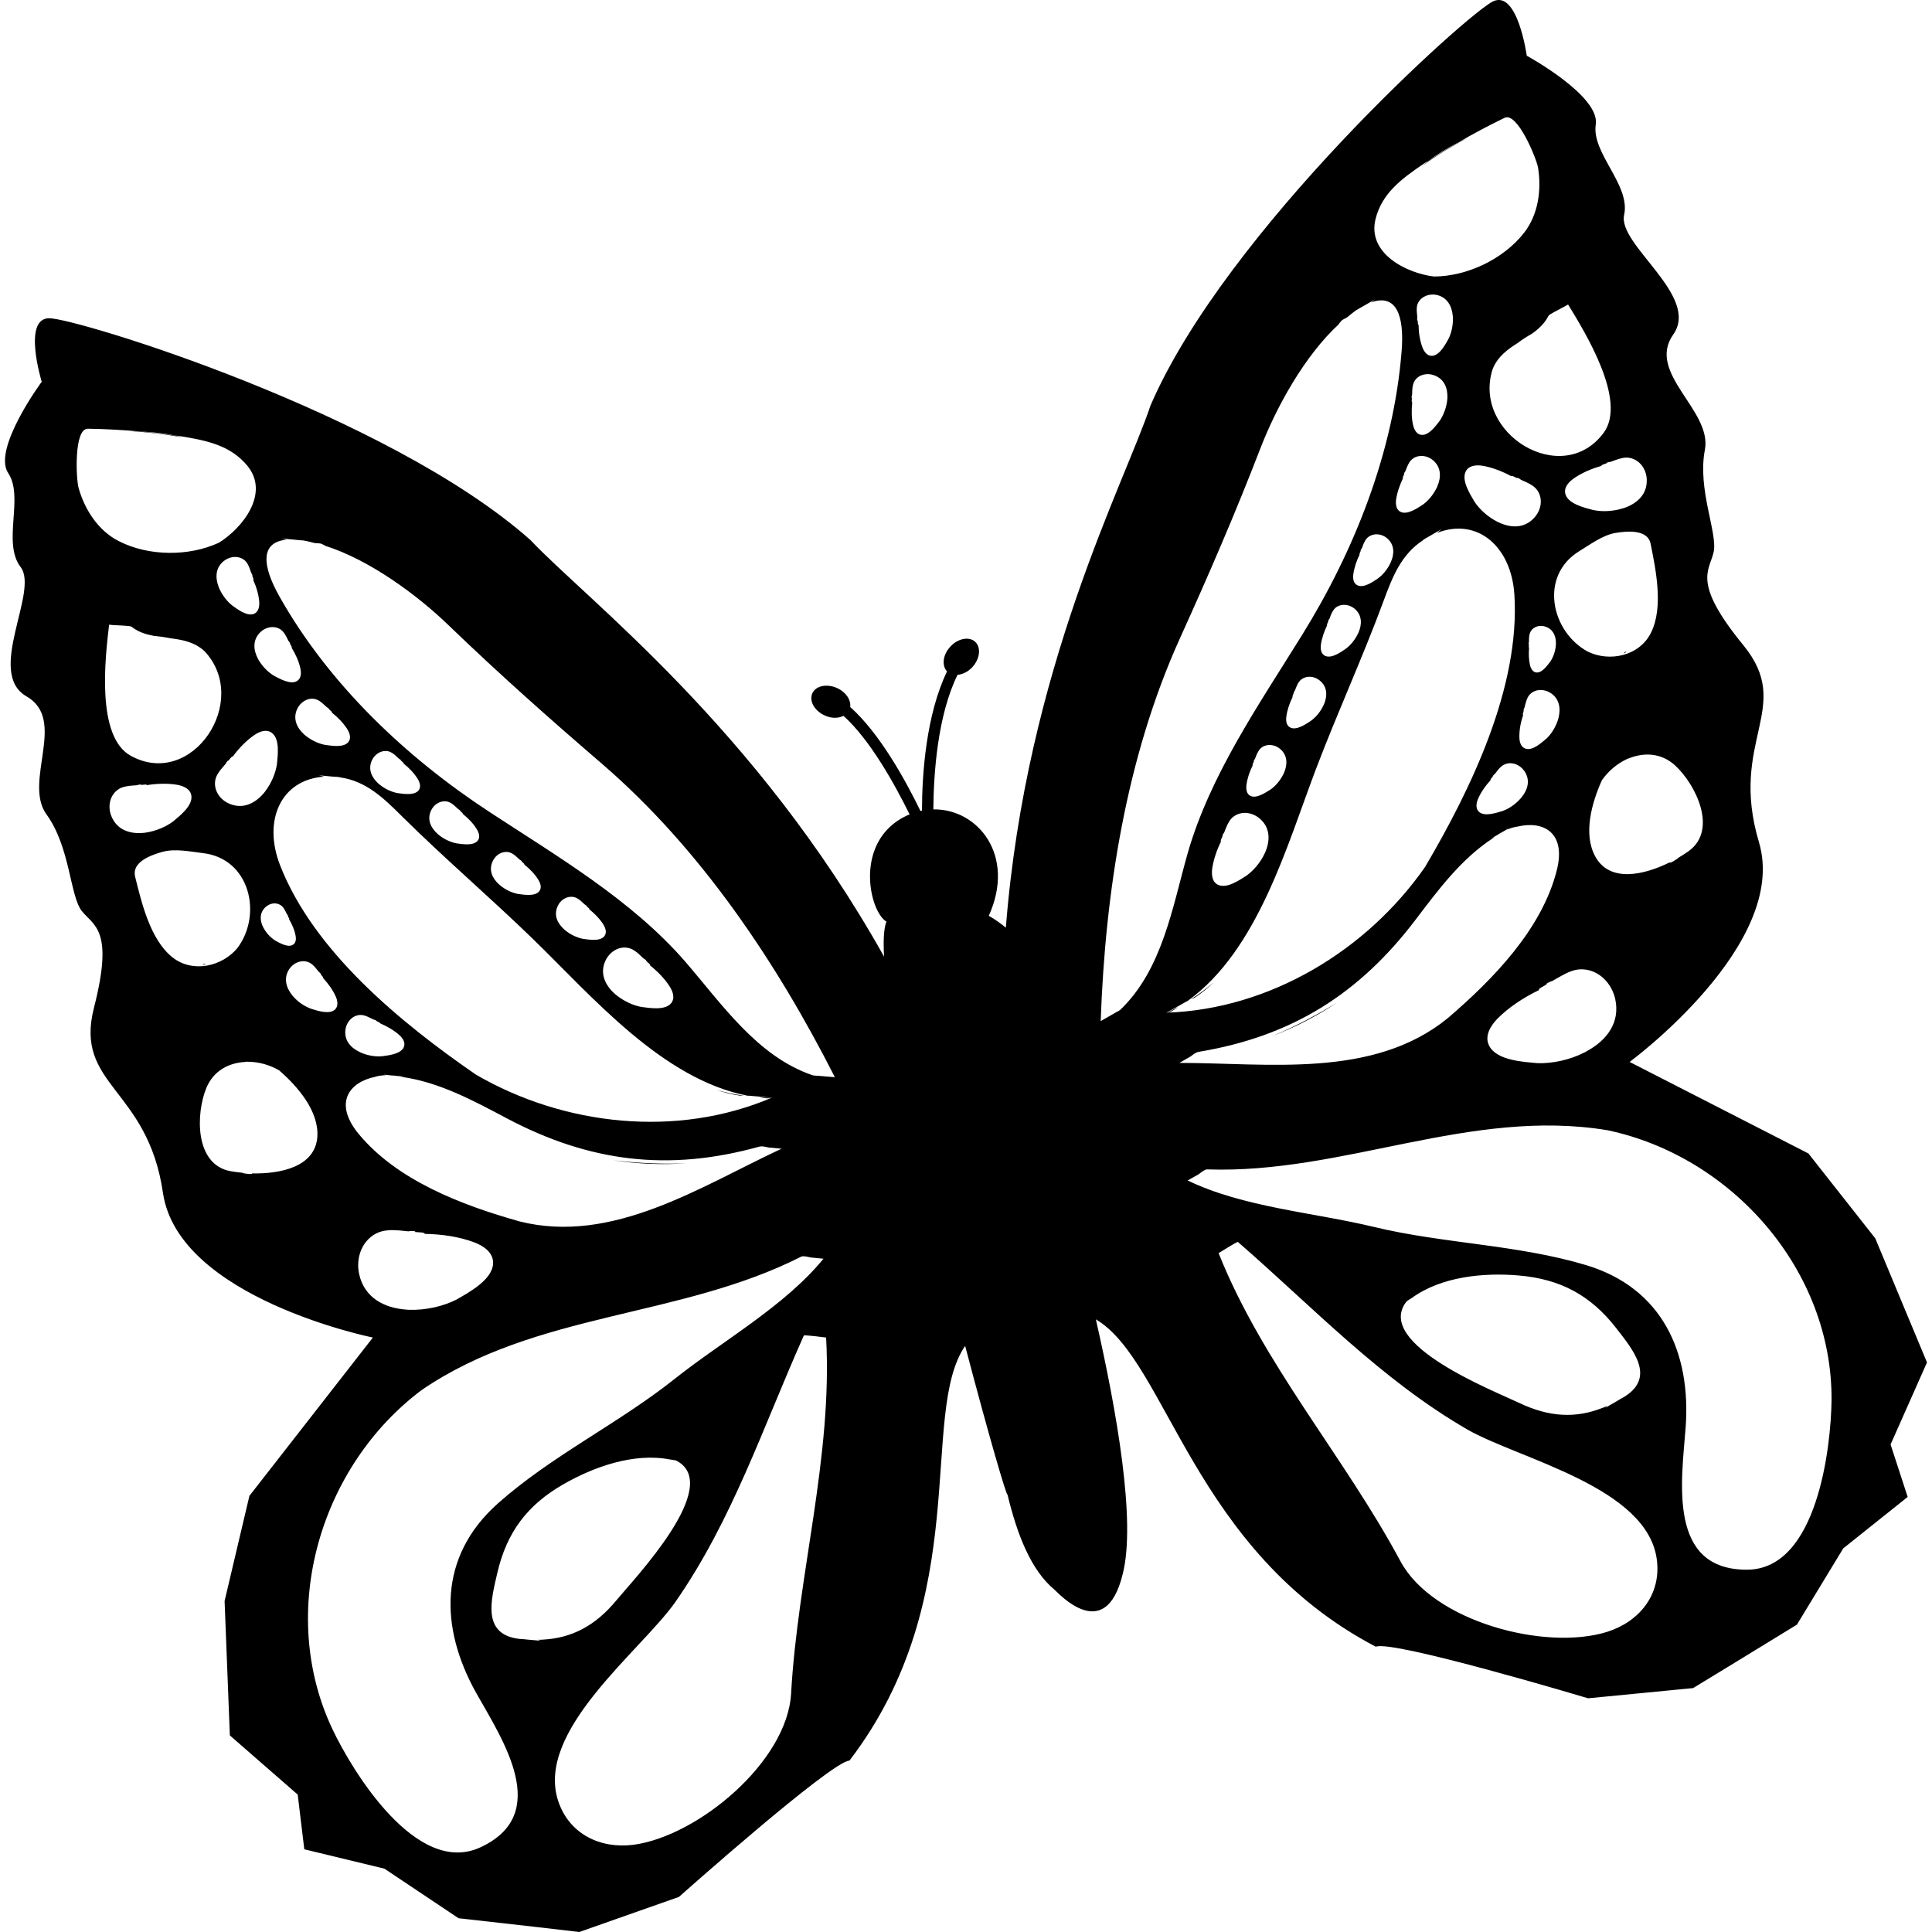 <?xml version="1.0" encoding="iso-8859-1"?>
<!-- Generator: Adobe Illustrator 16.0.0, SVG Export Plug-In . SVG Version: 6.00 Build 0)  -->
<!DOCTYPE svg PUBLIC "-//W3C//DTD SVG 1.1//EN" "http://www.w3.org/Graphics/SVG/1.1/DTD/svg11.dtd">
<svg version="1.1" id="Capa_1" xmlns="http://www.w3.org/2000/svg" xmlns:xlink="http://www.w3.org/1999/xlink" x="0px" y="0px"
	 width="32px" height="32px" viewBox="0 0 32 32" style="enable-background:new 0 0 32 32;" xml:space="preserve">
<g>
	<g>
		<path d="M19.689,16.586l0.003-0.002L19.689,16.586z"/>
		<path d="M19.501,16.684c-0.06,0.03-0.115,0.064-0.178,0.093c0.051-0.001,0.117-0.047,0.183-0.093
			C19.504,16.684,19.502,16.684,19.501,16.684z"/>
		<path d="M21.065,17.164c0.375-0.144,0.729-0.325,1.078-0.555C21.79,16.823,21.436,17.011,21.065,17.164z"/>
		<path d="M24.302,2.283C24.251,2.307,24.2,2.333,24.15,2.361c-0.167,0.096-0.331,0.196-0.49,0.303
			c-0.034,0.025-0.064,0.053-0.098,0.08C23.8,2.569,24.073,2.408,24.302,2.283z"/>
		<path d="M19.784,16.527c0.112-0.073,0.22-0.159,0.321-0.258c-0.118,0.103-0.244,0.196-0.379,0.282
			C19.745,16.544,19.766,16.535,19.784,16.527z"/>
		<path d="M26.94,10.792c-0.008,0.003-0.018,0.004-0.024,0.006C26.878,10.827,26.904,10.829,26.94,10.792z"/>
		<path d="M31.917,22.566l-0.857-2.056l-1.107-1.405l-2.961-1.516c0,0,2.646-1.947,2.142-3.639c-0.506-1.691,0.59-2.229-0.26-3.265
			c-0.848-1.036-0.565-1.225-0.492-1.535c0.075-0.311-0.271-1.04-0.144-1.697c0.127-0.656-0.976-1.272-0.524-1.912
			c0.452-0.64-0.925-1.485-0.813-1.982c0.108-0.497-0.544-1.023-0.47-1.498c0.072-0.476-1.143-1.138-1.143-1.138
			s-0.149-1.084-0.553-0.903c-0.402,0.18-4.426,3.797-5.679,6.696c-0.433,1.297-2.058,4.35-2.396,8.649
			c-0.086-0.071-0.179-0.139-0.283-0.196c0.453-1-0.18-1.775-0.918-1.763c0.005-0.593,0.069-1.555,0.401-2.229
			c0.085-0.008,0.175-0.05,0.246-0.128c0.127-0.139,0.146-0.326,0.046-0.419c-0.102-0.093-0.288-0.056-0.414,0.083
			c-0.122,0.134-0.143,0.312-0.052,0.407c-0.348,0.722-0.415,1.706-0.415,2.308c-0.009,0-0.017,0.003-0.025,0.005
			c-0.247-0.509-0.676-1.289-1.164-1.723c0.015-0.116-0.069-0.245-0.215-0.313c-0.171-0.077-0.355-0.039-0.412,0.086
			c-0.057,0.126,0.034,0.29,0.205,0.367c0.112,0.053,0.227,0.048,0.311,0.007c0.443,0.398,0.852,1.139,1.095,1.633
			c-0.015,0.007-0.028,0.01-0.044,0.017c-0.887,0.415-0.63,1.585-0.34,1.758c-0.044,0.111-0.054,0.313-0.039,0.58
			c-2.126-3.798-4.914-5.901-5.857-6.9C6.424,6.847,1.252,5.265,0.811,5.271c-0.441,0.007-0.12,1.052-0.12,1.052
			s-0.822,1.113-0.555,1.513c0.266,0.399-0.104,1.152,0.206,1.557c0.309,0.403-0.583,1.751,0.097,2.141
			c0.68,0.39-0.061,1.413,0.331,1.955c0.394,0.542,0.387,1.35,0.585,1.6c0.199,0.25,0.534,0.303,0.202,1.6
			c-0.333,1.297,0.887,1.321,1.142,3.068c0.255,1.747,3.477,2.397,3.477,2.397l-2.045,2.622L3.72,26.518l0.087,2.226l1.124,0.98
			L5.04,30.63l1.327,0.321l1.228,0.821l1.304,0.147L9.595,32l1.65-0.581c0,0,2.526-2.249,2.825-2.258
			c2.076-2.716,1.142-5.741,1.916-6.869c0.378,1.441,0.691,2.513,0.7,2.458c0.163,0.676,0.392,1.259,0.781,1.582
			c0.063,0.053,0.838,0.918,1.127-0.254c0.228-0.879-0.102-2.725-0.443-4.225c1.18,0.692,1.606,3.834,4.637,5.422
			c0.274-0.118,3.516,0.854,3.516,0.854l1.739-0.169l0.601-0.366l1.119-0.685l0.767-1.263l1.067-0.852l-0.283-0.869L31.917,22.566z
			 M4.809,10.671c0.012,0.023,0.029,0.045,0.021,0.057c0.067,0.109,0.122,0.231,0.146,0.347c0.015,0.074,0.014,0.165-0.06,0.207
			c-0.107,0.061-0.281-0.039-0.374-0.087c-0.095-0.056-0.191-0.15-0.256-0.259c-0.002-0.003-0.002-0.006-0.005-0.008
			c-0.001-0.004-0.004-0.008-0.006-0.013c0,0-0.001,0-0.001-0.001c-0.078-0.145-0.093-0.312,0.035-0.44
			c0.085-0.085,0.218-0.117,0.325-0.056c0.053,0.03,0.086,0.083,0.113,0.136c0.011,0.02,0.021,0.04,0.03,0.06
			c0.023,0.024,0.036,0.056,0.022,0.043C4.804,10.662,4.807,10.666,4.809,10.671z M6.651,13.514c0.704,0.698,1.466,1.349,2.18,2.042
			c0.979,0.951,2.139,2.319,3.553,2.593c0.011,0,0.021,0,0.03,0c0.123,0.011,0.246,0.021,0.37,0.032
			c-1.569,0.67-3.441,0.468-4.903-0.383c-1.229-0.847-2.682-2.033-3.241-3.464c-0.293-0.749,0.016-1.423,0.729-1.47
			c-0.032-0.008-0.063-0.019-0.098-0.023c0.059,0.005,0.118,0.01,0.178,0.016c0.001,0,0.002,0,0.004,0.001
			c0.033,0.002,0.064,0.005,0.097,0.008c0.011,0.001,0.021,0,0.03,0.001c0.007,0,0.011,0.002,0.018,0.003
			c0.012,0.001,0.024,0.002,0.037,0.003c-0.003,0-0.006,0.002-0.008,0.002C6.057,12.934,6.347,13.211,6.651,13.514z M6.161,12.591
			c0.047-0.099,0.15-0.168,0.262-0.149c0.055,0.01,0.099,0.046,0.139,0.082c0.016,0.014,0.03,0.027,0.045,0.042
			c0.026,0.014,0.046,0.036,0.031,0.029c0.004,0.003,0.008,0.007,0.012,0.011c0.017,0.016,0.039,0.029,0.036,0.042
			c0.091,0.072,0.175,0.16,0.231,0.251c0.036,0.059,0.063,0.138,0.014,0.195c-0.074,0.086-0.253,0.054-0.348,0.042
			c-0.099-0.019-0.211-0.07-0.299-0.144c-0.003-0.002-0.004-0.003-0.007-0.005c-0.003-0.003-0.005-0.005-0.009-0.008
			c0-0.001,0-0.001-0.001-0.001C6.156,12.878,6.091,12.741,6.161,12.591z M7.14,13.424c0.047-0.099,0.15-0.168,0.262-0.149
			c0.055,0.011,0.1,0.045,0.139,0.082c0.016,0.013,0.03,0.028,0.045,0.042c0.026,0.014,0.047,0.035,0.032,0.029
			c0.003,0.003,0.008,0.006,0.011,0.01c0.018,0.017,0.039,0.029,0.036,0.043c0.091,0.072,0.176,0.16,0.231,0.252
			c0.036,0.058,0.063,0.137,0.014,0.194c-0.073,0.086-0.253,0.054-0.347,0.042c-0.099-0.019-0.212-0.07-0.3-0.144
			c-0.002-0.002-0.004-0.003-0.006-0.005c-0.003-0.003-0.006-0.005-0.009-0.008c-0.001-0.001-0.001-0.001-0.001-0.001
			C7.135,13.711,7.069,13.574,7.14,13.424z M8.161,14.263c0.046-0.1,0.149-0.168,0.261-0.149c0.054,0.01,0.099,0.045,0.139,0.082
			c0.015,0.013,0.03,0.027,0.045,0.041c0.026,0.014,0.047,0.036,0.031,0.03c0.004,0.002,0.008,0.006,0.012,0.01
			c0.017,0.016,0.038,0.029,0.036,0.043c0.09,0.072,0.176,0.16,0.231,0.251c0.036,0.059,0.063,0.138,0.013,0.194
			c-0.074,0.086-0.252,0.054-0.347,0.042c-0.099-0.018-0.211-0.069-0.299-0.144c-0.002-0.001-0.004-0.002-0.006-0.005
			c-0.004-0.002-0.007-0.004-0.01-0.008c0,0,0,0-0.001-0.001C8.155,14.549,8.09,14.412,8.161,14.263z M10.007,15.51
			c-0.073,0.085-0.253,0.053-0.347,0.041c-0.099-0.019-0.211-0.069-0.3-0.144c-0.002-0.001-0.004-0.003-0.006-0.005
			c-0.003-0.003-0.006-0.005-0.009-0.008c-0.001,0-0.001,0-0.001-0.001c-0.112-0.1-0.177-0.237-0.106-0.387
			c0.046-0.1,0.149-0.169,0.261-0.149c0.055,0.009,0.1,0.045,0.139,0.081c0.016,0.014,0.031,0.027,0.046,0.042
			c0.026,0.014,0.046,0.036,0.031,0.029c0.004,0.004,0.008,0.007,0.012,0.011c0.018,0.016,0.038,0.029,0.035,0.042
			c0.091,0.073,0.176,0.161,0.232,0.252C10.03,15.373,10.057,15.452,10.007,15.51z M10.397,15.699
			c0.077,0.014,0.141,0.062,0.196,0.114c0.021,0.02,0.042,0.04,0.063,0.06c0.037,0.02,0.066,0.051,0.045,0.042
			c0.005,0.004,0.011,0.009,0.016,0.014c0.024,0.023,0.055,0.042,0.051,0.062c0.128,0.102,0.247,0.226,0.327,0.353
			c0.051,0.082,0.089,0.193,0.019,0.275c-0.104,0.121-0.357,0.076-0.49,0.059c-0.139-0.024-0.297-0.099-0.422-0.201
			c-0.003-0.002-0.006-0.004-0.009-0.008c-0.004-0.004-0.008-0.007-0.013-0.011c0-0.001-0.001-0.001-0.002-0.002
			c-0.156-0.141-0.248-0.336-0.149-0.546C10.095,15.771,10.24,15.671,10.397,15.699z M4.394,15.028
			c0.066-0.064,0.168-0.088,0.249-0.039c0.04,0.023,0.064,0.063,0.085,0.104c0.008,0.015,0.016,0.03,0.023,0.046
			c0.016,0.019,0.026,0.042,0.016,0.033c0.003,0.003,0.004,0.007,0.006,0.011c0.009,0.019,0.021,0.035,0.016,0.044
			c0.05,0.084,0.09,0.179,0.106,0.267c0.012,0.057,0.009,0.126-0.048,0.157c-0.082,0.046-0.215-0.033-0.284-0.07
			c-0.072-0.044-0.146-0.118-0.192-0.202c-0.001-0.002-0.002-0.004-0.004-0.006c-0.001-0.003-0.003-0.006-0.005-0.009l0,0
			C4.304,15.252,4.294,15.125,4.394,15.028z M3.799,13.312C3.65,13.25,3.54,13.1,3.564,12.933c0.011-0.082,0.061-0.149,0.113-0.211
			c0.019-0.023,0.039-0.047,0.059-0.069c0.02-0.04,0.052-0.072,0.043-0.049c0.005-0.006,0.01-0.012,0.015-0.018
			c0.023-0.026,0.042-0.059,0.062-0.056c0.103-0.139,0.229-0.27,0.361-0.358c0.084-0.057,0.199-0.102,0.29-0.03
			c0.131,0.104,0.093,0.373,0.08,0.514c-0.021,0.147-0.092,0.318-0.196,0.453c-0.003,0.003-0.005,0.007-0.007,0.01
			c-0.004,0.005-0.008,0.01-0.012,0.014c0,0.001-0.001,0.001-0.001,0.002C4.228,13.305,4.025,13.409,3.799,13.312z M5.768,12.293
			c-0.081,0.094-0.277,0.059-0.381,0.045c-0.108-0.019-0.231-0.076-0.329-0.156c-0.002-0.003-0.004-0.004-0.007-0.006
			c-0.003-0.003-0.007-0.006-0.01-0.009C5.04,12.167,5.04,12.167,5.04,12.167c-0.123-0.11-0.194-0.262-0.117-0.426
			c0.051-0.108,0.165-0.186,0.287-0.164c0.06,0.011,0.109,0.05,0.152,0.09c0.018,0.015,0.033,0.03,0.05,0.045
			c0.028,0.017,0.052,0.041,0.035,0.033c0.004,0.004,0.009,0.008,0.013,0.012c0.018,0.018,0.042,0.031,0.038,0.047
			c0.101,0.079,0.193,0.176,0.255,0.275C5.793,12.144,5.822,12.229,5.768,12.293z M4.207,10.167
			c-0.115,0.046-0.274-0.076-0.358-0.136C3.761,9.962,3.678,9.855,3.629,9.74C3.628,9.736,3.627,9.734,3.625,9.731
			C3.624,9.728,3.623,9.724,3.62,9.719c0,0,0-0.001,0-0.002C3.562,9.563,3.569,9.396,3.714,9.287
			c0.096-0.073,0.231-0.088,0.33-0.013c0.049,0.037,0.074,0.094,0.094,0.149C4.145,9.444,4.152,9.466,4.16,9.486
			c0.019,0.027,0.027,0.06,0.017,0.046c0.001,0.004,0.004,0.01,0.005,0.015c0.009,0.025,0.022,0.048,0.013,0.061
			c0.053,0.116,0.09,0.245,0.099,0.362C4.298,10.045,4.284,10.135,4.207,10.167z M1.302,8.083C1.26,7.935,1.22,7.097,1.456,7.101
			c0.288,0.004,0.58,0.021,0.871,0.046c0.191,0.01,0.387,0.028,0.572,0.067c0.035,0.006,0.07,0.007,0.104,0.013
			c0.416,0.069,0.817,0.148,1.096,0.49c0.373,0.458-0.085,1.032-0.473,1.272c-0.498,0.23-1.165,0.227-1.66-0.027
			C1.624,8.787,1.403,8.44,1.302,8.083z M1.807,10.347c0.021,0.003,0.043,0.004,0.063,0.006c0.101,0.005,0.286,0.012,0.307,0.026
			c0.113,0.091,0.243,0.129,0.376,0.154c0.092,0.008,0.183,0.021,0.271,0.039c0.201,0.025,0.4,0.062,0.565,0.215
			c0.768,0.821-0.204,2.287-1.22,1.733C1.586,12.204,1.744,10.885,1.807,10.347z M1.846,13.521c-0.063-0.15-0.035-0.334,0.099-0.436
			c0.064-0.051,0.149-0.064,0.229-0.072c0.03-0.003,0.061-0.005,0.091-0.007C2.308,12.991,2.352,12.991,2.329,13
			C2.336,13,2.344,13,2.351,13c0.036-0.002,0.072-0.013,0.084,0.004C2.604,12.977,2.786,12.972,2.942,13
			c0.101,0.02,0.214,0.068,0.228,0.182c0.021,0.167-0.194,0.332-0.302,0.423c-0.119,0.09-0.289,0.162-0.458,0.186
			c-0.004,0-0.008,0.001-0.012,0.002c-0.006,0.001-0.012,0.002-0.018,0.002c-0.001,0-0.001,0-0.003,0
			C2.156,13.816,1.94,13.75,1.846,13.521z M2.852,15.853c-0.364-0.294-0.507-0.9-0.614-1.333c-0.059-0.238,0.252-0.355,0.451-0.41
			c0.209-0.059,0.46-0.005,0.671,0.02c0.778,0.089,0.99,1.011,0.575,1.569C3.683,16.008,3.189,16.124,2.852,15.853z M4.174,19.435
			c0.028,0.021-0.136,0.007-0.163-0.011c-0.071-0.006-0.138-0.016-0.196-0.026c-0.596-0.113-0.571-0.959-0.396-1.381
			c0.119-0.284,0.372-0.415,0.646-0.428c0.005-0.004,0.021-0.005,0.039-0.003c0.178,0,0.361,0.05,0.52,0.143
			c0.305,0.265,0.662,0.675,0.632,1.103C5.219,19.328,4.644,19.446,4.174,19.435z M5.546,16.724
			c-0.095,0.081-0.285,0.018-0.385-0.013c-0.104-0.035-0.219-0.108-0.302-0.204c-0.002-0.001-0.004-0.004-0.006-0.006
			c-0.003-0.003-0.007-0.007-0.009-0.01c0-0.001,0-0.001,0-0.001c-0.104-0.127-0.153-0.287-0.053-0.439
			c0.066-0.099,0.19-0.157,0.308-0.118c0.058,0.02,0.101,0.064,0.138,0.11c0.015,0.018,0.028,0.035,0.042,0.052
			c0.027,0.021,0.045,0.048,0.03,0.037c0.003,0.004,0.007,0.01,0.011,0.015c0.016,0.021,0.037,0.038,0.031,0.052
			c0.088,0.094,0.165,0.203,0.212,0.311C5.592,16.577,5.608,16.667,5.546,16.724z M5.954,16.812
			c0.061-0.006,0.118,0.018,0.172,0.045c0.02,0.01,0.039,0.02,0.06,0.029c0.032,0.008,0.061,0.024,0.043,0.021
			c0.005,0.003,0.01,0.005,0.015,0.008c0.022,0.013,0.049,0.021,0.051,0.034c0.117,0.05,0.233,0.117,0.32,0.196
			c0.055,0.05,0.107,0.125,0.072,0.202c-0.052,0.112-0.251,0.133-0.355,0.147c-0.109,0.012-0.243-0.01-0.358-0.061
			c-0.003-0.002-0.005-0.003-0.009-0.004c-0.004-0.003-0.008-0.004-0.012-0.007c-0.001,0-0.001,0-0.001,0
			c-0.148-0.071-0.258-0.197-0.229-0.378C5.742,16.928,5.831,16.823,5.954,16.812z M6.212,17.836
			c0.054-0.018,0.113-0.025,0.179-0.027c-0.012-0.002-0.022-0.008-0.034-0.01c0.038,0.004,0.078,0.009,0.117,0.013
			c0.014,0.001,0.028,0.002,0.043,0.003c0.008,0.001,0.016-0.001,0.023,0.001c0.009,0,0.017,0.004,0.025,0.004
			c0.045,0.005,0.09,0.008,0.134,0.012c-0.024-0.001-0.044,0.001-0.067,0c0.001,0.001,0.004,0.002,0.006,0.002
			c0.008,0.001,0.017,0.003,0.024,0.004c0.62,0.088,1.186,0.396,1.734,0.686c1.358,0.718,2.667,0.889,4.18,0.468
			c0.043-0.011,0.097,0,0.151,0.014c0.072,0.006,0.146,0.014,0.218,0.02c-1.333,0.621-2.8,1.596-4.345,1.203
			c-0.947-0.267-2.031-0.678-2.668-1.458C5.522,18.263,5.788,17.924,6.212,17.836z M5.949,21.105
			c-0.058-0.261,0.038-0.546,0.278-0.673c0.12-0.063,0.258-0.062,0.389-0.052c0.049,0.004,0.099,0.01,0.148,0.015
			c0.071-0.014,0.143,0.001,0.104,0.01c0.013,0.001,0.025,0.002,0.037,0.003c0.057,0.007,0.117-0.001,0.132,0.029
			c0.28,0.004,0.573,0.048,0.815,0.139c0.155,0.058,0.324,0.169,0.315,0.354c-0.015,0.272-0.406,0.479-0.604,0.594
			c-0.217,0.111-0.509,0.18-0.786,0.17c-0.006,0-0.013,0-0.02,0c-0.01-0.001-0.02-0.002-0.029-0.003c-0.001,0-0.002,0-0.003,0
			C6.365,21.664,6.036,21.496,5.949,21.105z M7.952,30.6c-1.055,0.482-2.116-1.264-2.445-1.958c-0.923-1.948-0.205-4.36,1.479-5.62
			c1.899-1.297,4.271-1.187,6.285-2.208c0.028-0.015,0.092-0.001,0.158,0.014c0.07,0.007,0.141,0.014,0.211,0.02
			c-0.646,0.789-1.669,1.358-2.467,1.992c-0.936,0.744-2.035,1.269-2.928,2.063c-0.989,0.881-0.963,2.056-0.357,3.139
			C8.325,28.818,9.153,30.049,7.952,30.6z M8.954,27.176c-0.061-0.005-0.121-0.011-0.182-0.016c-0.002,0-0.003,0-0.004,0
			c-0.035-0.004-0.07-0.007-0.105-0.011c-0.024-0.002-0.047-0.002-0.071-0.005c-0.617-0.077-0.456-0.655-0.355-1.09
			c0.156-0.677,0.499-1.128,1.093-1.469c0.505-0.29,1.17-0.528,1.769-0.411c0.008,0.002,0.016,0.002,0.023,0.002
			c0.003,0.001,0.007,0.001,0.011,0.003c0.002,0,0.005,0,0.008,0c-0.001,0-0.003,0.001-0.004,0.001
			c0.027,0.002,0.055,0.006,0.077,0.019c0.757,0.416-0.704,1.943-1.005,2.308c-0.348,0.421-0.737,0.623-1.211,0.65
			c-0.021,0.003-0.042,0.001-0.063,0.003c-0.008,0-0.016,0-0.023,0C8.926,27.165,8.938,27.172,8.954,27.176z M13.103,28.05
			c-0.064,1.134-1.546,2.362-2.608,2.505c-0.554,0.072-1.068-0.179-1.249-0.723c-0.385-1.162,1.358-2.477,1.936-3.292
			c0.949-1.36,1.46-2.916,2.132-4.419c0.007-0.015,0.369,0.033,0.369,0.033C13.792,24.128,13.213,26.091,13.103,28.05z
			 M13.545,17.818c-0.038-0.001-0.07-0.003-0.085-0.008c-0.918-0.312-1.502-1.179-2.11-1.882c-0.885-1.021-2.123-1.745-3.242-2.479
			c-1.383-0.905-2.656-2.112-3.476-3.563C4.34,9.37,4.306,8.979,4.748,8.939C4.722,8.936,4.695,8.924,4.669,8.92
			C4.773,8.93,4.878,8.938,4.982,8.949c0.016,0.001,0.026,0,0.043,0.003c0.001,0,0.002,0,0.004,0c0.001,0,0.002,0,0.002,0v0.001
			c0.061,0.01,0.124,0.028,0.187,0.043C5.266,8.998,5.308,9,5.322,9.006c0.022,0.01,0.045,0.021,0.066,0.032
			c-0.005-0.002-0.01-0.001-0.014-0.002c0.749,0.235,1.542,0.823,2.063,1.327c0.825,0.795,1.665,1.541,2.535,2.289
			c1.631,1.405,2.888,3.284,3.856,5.19C13.735,17.835,13.64,17.826,13.545,17.818z M27.744,12.677
			c0.338,0.309,0.716,1.065,0.226,1.42c-0.05,0.035-0.104,0.071-0.166,0.107c-0.02,0.025-0.162,0.11-0.146,0.078
			c-0.42,0.209-0.991,0.345-1.233-0.092c-0.209-0.375-0.059-0.897,0.107-1.266c0.104-0.151,0.25-0.273,0.41-0.349
			c0.018-0.01,0.031-0.015,0.037-0.014C27.231,12.458,27.517,12.47,27.744,12.677z M25.715,16.246
			c0.043-0.023,0.085-0.05,0.13-0.074c0.112-0.063,0.237-0.125,0.371-0.117c0.272,0.014,0.479,0.232,0.537,0.491
			c0.086,0.393-0.142,0.683-0.459,0.858c0,0.001-0.002,0.002-0.003,0.002c-0.008,0.005-0.017,0.01-0.024,0.014
			c-0.006,0.004-0.013,0.007-0.019,0.01c-0.247,0.127-0.541,0.188-0.783,0.179c-0.229-0.021-0.669-0.042-0.798-0.284
			c-0.086-0.163,0.021-0.336,0.137-0.454c0.182-0.184,0.429-0.348,0.683-0.47c0-0.033,0.058-0.052,0.104-0.081
			c0.013-0.007,0.022-0.014,0.033-0.021C25.585,16.309,25.646,16.267,25.715,16.246z M24.759,12.819
			c0.016-0.018,0.027-0.035,0.041-0.053c0.037-0.047,0.08-0.093,0.139-0.112c0.116-0.04,0.241,0.018,0.309,0.116
			c0.104,0.15,0.057,0.312-0.048,0.438c0,0,0,0.002-0.001,0.002c-0.003,0.004-0.006,0.006-0.008,0.01
			c-0.003,0.003-0.004,0.005-0.007,0.007c-0.083,0.095-0.195,0.171-0.301,0.207c-0.1,0.029-0.288,0.095-0.384,0.015
			c-0.062-0.054-0.048-0.145-0.02-0.213c0.046-0.108,0.123-0.22,0.209-0.313c-0.006-0.015,0.015-0.032,0.03-0.053
			c0.004-0.005,0.007-0.009,0.011-0.013C24.715,12.868,24.732,12.84,24.759,12.819z M25.194,7.948
			c0.027,0.012,0.056,0.024,0.083,0.037c0.072,0.034,0.146,0.074,0.192,0.145c0.091,0.141,0.055,0.323-0.056,0.444
			c-0.164,0.183-0.391,0.173-0.592,0.077c-0.002,0-0.003,0-0.003-0.001c-0.005-0.002-0.01-0.005-0.016-0.007
			c-0.005-0.002-0.008-0.004-0.012-0.007c-0.15-0.078-0.287-0.202-0.369-0.328c-0.07-0.121-0.219-0.349-0.144-0.499
			c0.051-0.102,0.175-0.11,0.275-0.095c0.156,0.025,0.325,0.09,0.479,0.173c0.019-0.012,0.047,0.01,0.079,0.024
			c0.008,0.003,0.014,0.006,0.021,0.009C25.117,7.904,25.16,7.919,25.194,7.948z M25.323,10.683c0-0.005,0-0.009,0-0.013
			c-0.005,0.013-0.006-0.013,0.001-0.037c0-0.017,0-0.034,0.001-0.052c0.002-0.045,0.007-0.092,0.032-0.131
			c0.054-0.078,0.156-0.101,0.243-0.07c0.131,0.046,0.176,0.166,0.171,0.291v0.002c0,0.003-0.001,0.007-0.001,0.01
			c0,0.002,0,0.005-0.001,0.007c-0.007,0.097-0.042,0.194-0.089,0.265c-0.049,0.063-0.134,0.189-0.229,0.184
			c-0.063-0.004-0.096-0.066-0.109-0.122c-0.021-0.087-0.024-0.189-0.016-0.287C25.317,10.723,25.323,10.702,25.323,10.683z
			 M25.271,12.401c-0.08-0.023-0.104-0.111-0.105-0.187c-0.004-0.117,0.021-0.25,0.062-0.371c-0.012-0.011,0.001-0.035,0.007-0.061
			c0.001-0.006,0.003-0.012,0.004-0.017c-0.009,0.016-0.005-0.018,0.012-0.047c0.005-0.021,0.01-0.044,0.017-0.065
			c0.015-0.057,0.033-0.116,0.079-0.159c0.089-0.084,0.227-0.083,0.328-0.021c0.155,0.095,0.179,0.261,0.138,0.42
			c0,0.001,0,0.001,0,0.001c-0.001,0.005-0.002,0.009-0.004,0.013c-0.001,0.004-0.002,0.007-0.002,0.009
			c-0.037,0.12-0.108,0.236-0.188,0.313C25.536,12.297,25.391,12.437,25.271,12.401z M27.347,10.477
			c-0.191,0.39-0.688,0.492-1.048,0.316c-0.611-0.331-0.809-1.256-0.14-1.665c0.181-0.11,0.386-0.265,0.599-0.301
			c0.204-0.034,0.536-0.059,0.582,0.182C27.427,9.445,27.554,10.058,27.347,10.477z M26.766,7.617
			c0.074-0.026,0.156-0.05,0.236-0.031c0.163,0.036,0.268,0.191,0.273,0.354c0.011,0.246-0.157,0.397-0.368,0.472
			c-0.001,0-0.001,0-0.002,0c-0.006,0.003-0.012,0.004-0.018,0.006c-0.005,0.001-0.009,0.002-0.012,0.003
			c-0.163,0.051-0.348,0.058-0.494,0.025c-0.136-0.037-0.399-0.097-0.451-0.256c-0.035-0.109,0.047-0.201,0.13-0.261
			c0.13-0.093,0.296-0.165,0.463-0.212c0.004-0.02,0.04-0.025,0.073-0.039c0.007-0.003,0.014-0.005,0.021-0.008
			c-0.023,0.001,0.016-0.018,0.062-0.021C26.707,7.639,26.735,7.627,26.766,7.617z M25.649,5.229
			c0.012-0.022,0.178-0.106,0.266-0.153c0.021-0.011,0.037-0.021,0.058-0.032c0.282,0.462,0.981,1.592,0.589,2.124
			c-0.688,0.93-2.188,0.011-1.838-1.058c0.085-0.209,0.25-0.325,0.422-0.434c0.071-0.055,0.148-0.104,0.229-0.149
			C25.483,5.449,25.585,5.357,25.649,5.229z M22.784,3.625c0.107-0.427,0.438-0.668,0.787-0.906
			c0.027-0.021,0.059-0.036,0.088-0.055c0.152-0.114,0.321-0.214,0.49-0.303c0.253-0.146,0.512-0.284,0.771-0.409
			c0.212-0.104,0.529,0.673,0.555,0.825c0.059,0.367,0.005,0.774-0.23,1.077c-0.342,0.438-0.945,0.724-1.494,0.726
			C23.297,4.525,22.64,4.199,22.784,3.625z M23.278,7.802c0.008-0.021,0.017-0.041,0.025-0.062c0.022-0.055,0.051-0.111,0.102-0.146
			c0.101-0.07,0.236-0.049,0.328,0.027c0.14,0.117,0.139,0.284,0.073,0.436c0,0.001,0,0.001,0,0.002
			c-0.001,0.004-0.004,0.008-0.005,0.012c-0.003,0.003-0.004,0.006-0.005,0.008c-0.054,0.114-0.142,0.218-0.231,0.281
			c-0.088,0.056-0.252,0.171-0.365,0.119c-0.076-0.034-0.085-0.126-0.077-0.2c0.016-0.116,0.06-0.243,0.114-0.357
			c-0.009-0.013,0.007-0.035,0.017-0.06c0.002-0.005,0.004-0.01,0.008-0.016C23.248,7.859,23.258,7.829,23.278,7.802z M23.546,7.203
			c-0.084-0.007-0.123-0.089-0.141-0.162c-0.026-0.114-0.028-0.249-0.014-0.375c-0.014-0.009-0.006-0.035-0.006-0.062
			c0-0.005,0.001-0.012,0.001-0.017c-0.007,0.017-0.009-0.017,0.003-0.048c0-0.021,0.001-0.045,0.002-0.066
			c0.003-0.061,0.011-0.122,0.045-0.172c0.071-0.102,0.207-0.127,0.318-0.085c0.172,0.062,0.228,0.22,0.219,0.383
			c0,0.001,0,0.002,0,0.003c-0.001,0.004-0.002,0.008-0.002,0.013c0,0.003,0,0.006,0,0.009c-0.013,0.125-0.062,0.252-0.123,0.343
			C23.785,7.049,23.67,7.212,23.546,7.203z M23.72,5.894c-0.083,0.004-0.135-0.072-0.161-0.143
			c-0.041-0.109-0.062-0.242-0.063-0.369c-0.014-0.007-0.011-0.034-0.014-0.06C23.48,5.315,23.48,5.31,23.479,5.303
			c-0.004,0.02-0.01-0.015-0.004-0.047c-0.002-0.022-0.005-0.045-0.006-0.067c-0.006-0.059-0.008-0.121,0.021-0.176
			c0.058-0.109,0.188-0.153,0.305-0.128c0.178,0.039,0.254,0.188,0.268,0.352c0,0.001,0,0.002,0,0.002c0,0.005,0,0.009,0.002,0.014
			c-0.001,0.003,0,0.005,0,0.008c0.004,0.126-0.025,0.259-0.076,0.357C23.937,5.708,23.845,5.886,23.72,5.894z M18.479,16.771
			c-0.082,0.047-0.165,0.095-0.248,0.142c0.075-2.138,0.422-4.371,1.309-6.333c0.474-1.046,0.92-2.075,1.333-3.146
			c0.26-0.676,0.731-1.543,1.312-2.073c-0.004,0.004-0.009,0.006-0.013,0.008c0.016-0.019,0.029-0.038,0.047-0.057
			c0.01-0.012,0.047-0.031,0.091-0.054c0.05-0.04,0.1-0.083,0.149-0.118l0,0h0.001c0.001-0.002,0.003-0.003,0.004-0.003
			c0.014-0.009,0.024-0.013,0.037-0.021c0.092-0.053,0.183-0.104,0.272-0.157c-0.021,0.015-0.041,0.034-0.063,0.05
			c0.417-0.151,0.553,0.217,0.505,0.809c-0.132,1.661-0.776,3.293-1.647,4.697c-0.705,1.139-1.523,2.315-1.896,3.616
			c-0.254,0.896-0.418,1.928-1.119,2.597C18.542,16.736,18.516,16.752,18.479,16.771z M21.447,11.438
			c0.008-0.019,0.015-0.038,0.023-0.057c0.021-0.051,0.046-0.102,0.092-0.133c0.093-0.064,0.215-0.045,0.299,0.025
			c0.128,0.105,0.126,0.258,0.067,0.396c0,0,0,0-0.001,0.001c-0.001,0.003-0.004,0.007-0.006,0.011
			c-0.001,0.002-0.002,0.005-0.003,0.008c-0.049,0.104-0.129,0.197-0.212,0.255c-0.079,0.051-0.229,0.155-0.331,0.108
			c-0.069-0.031-0.079-0.113-0.069-0.182c0.013-0.106,0.052-0.222,0.104-0.326c-0.009-0.01,0.005-0.031,0.014-0.054
			c0.003-0.005,0.005-0.009,0.007-0.014C21.42,11.491,21.43,11.461,21.447,11.438z M21.948,10.863
			c-0.069-0.031-0.078-0.114-0.07-0.182c0.014-0.106,0.054-0.223,0.104-0.326c-0.009-0.011,0.006-0.032,0.015-0.054
			c0.001-0.005,0.004-0.01,0.006-0.014c-0.011,0.012-0.002-0.017,0.018-0.04c0.007-0.02,0.015-0.039,0.021-0.058
			c0.021-0.05,0.047-0.101,0.092-0.133c0.094-0.063,0.217-0.044,0.301,0.025c0.127,0.106,0.126,0.259,0.066,0.396L22.5,10.479
			c-0.002,0.003-0.003,0.007-0.005,0.01c-0.001,0.003-0.002,0.005-0.004,0.008c-0.049,0.104-0.129,0.198-0.211,0.256
			C22.2,10.807,22.053,10.911,21.948,10.863z M22.485,9.695c-0.07-0.031-0.079-0.114-0.07-0.182
			c0.014-0.106,0.052-0.223,0.104-0.326c-0.008-0.011,0.006-0.031,0.015-0.054c0.001-0.005,0.003-0.01,0.005-0.014
			c-0.01,0.012-0.001-0.017,0.019-0.041c0.008-0.019,0.015-0.038,0.021-0.056c0.021-0.05,0.046-0.102,0.092-0.133
			c0.094-0.064,0.217-0.046,0.301,0.024c0.127,0.106,0.126,0.259,0.065,0.396c0,0.001,0,0.001,0,0.001
			c-0.002,0.004-0.004,0.008-0.005,0.011c-0.001,0.003-0.003,0.005-0.004,0.008c-0.049,0.104-0.129,0.198-0.211,0.256
			C22.736,9.639,22.588,9.743,22.485,9.695z M20.277,13.787c0.01-0.026,0.021-0.054,0.032-0.08c0.029-0.07,0.064-0.142,0.13-0.187
			c0.13-0.092,0.305-0.064,0.422,0.035c0.18,0.149,0.179,0.364,0.096,0.56c-0.001,0.001-0.001,0.001-0.001,0.001
			c-0.003,0.005-0.006,0.011-0.008,0.016c-0.001,0.004-0.003,0.008-0.004,0.01c-0.069,0.146-0.183,0.279-0.299,0.362
			c-0.112,0.07-0.322,0.219-0.468,0.152c-0.1-0.044-0.11-0.161-0.101-0.257c0.02-0.149,0.074-0.313,0.147-0.459
			c-0.013-0.016,0.008-0.045,0.02-0.076c0.003-0.007,0.006-0.015,0.009-0.02C20.239,13.86,20.252,13.819,20.277,13.787z
			 M20.714,13.184c-0.068-0.031-0.077-0.113-0.069-0.182c0.013-0.106,0.052-0.222,0.104-0.326c-0.009-0.01,0.005-0.031,0.015-0.054
			c0.002-0.005,0.004-0.01,0.006-0.014c-0.012,0.012-0.002-0.017,0.017-0.04c0.007-0.019,0.015-0.038,0.022-0.057
			c0.021-0.05,0.047-0.101,0.092-0.133c0.093-0.064,0.217-0.045,0.3,0.025c0.127,0.105,0.126,0.258,0.067,0.396
			c0,0-0.001,0.001-0.001,0.002c-0.001,0.003-0.003,0.007-0.004,0.011c-0.003,0.003-0.004,0.005-0.005,0.008
			c-0.05,0.103-0.129,0.197-0.211,0.255C20.966,13.125,20.816,13.23,20.714,13.184z M19.646,16.591
			c0.008-0.005,0.018-0.009,0.026-0.013c1.167-0.844,1.643-2.574,2.128-3.85c0.354-0.93,0.771-1.84,1.115-2.771
			c0.148-0.402,0.293-0.775,0.659-1.012c-0.003,0.001-0.005,0.001-0.008,0.002c0.011-0.007,0.021-0.013,0.032-0.021
			c0.005-0.003,0.009-0.006,0.014-0.009c0.01-0.006,0.019-0.009,0.027-0.015c0.027-0.016,0.056-0.031,0.084-0.048
			c0.002-0.001,0.003-0.002,0.004-0.003c0.052-0.029,0.104-0.059,0.153-0.088c-0.027,0.019-0.052,0.041-0.077,0.063
			c0.666-0.259,1.229,0.223,1.28,1.024c0.097,1.533-0.721,3.222-1.479,4.509c-0.967,1.388-2.579,2.358-4.283,2.414
			C19.431,16.715,19.537,16.652,19.646,16.591z M19.722,17.497c0.044-0.035,0.087-0.067,0.131-0.075
			c1.55-0.257,2.663-0.964,3.593-2.188c0.375-0.494,0.758-1.011,1.283-1.352c0.008-0.005,0.014-0.009,0.021-0.014
			c0.002-0.002,0.004-0.004,0.005-0.005c-0.021,0.01-0.039,0.018-0.062,0.029c0.038-0.022,0.077-0.045,0.116-0.067
			c0.008-0.005,0.014-0.011,0.021-0.015c0.008-0.005,0.017-0.007,0.021-0.011c0.013-0.008,0.025-0.015,0.038-0.021
			c0.033-0.02,0.067-0.039,0.103-0.06c-0.011,0.007-0.019,0.016-0.028,0.022c0.062-0.026,0.118-0.043,0.175-0.05
			c0.421-0.099,0.806,0.095,0.646,0.726c-0.247,0.977-1.058,1.807-1.804,2.447c-1.236,1.008-2.978,0.742-4.447,0.742
			C19.595,17.57,19.657,17.534,19.722,17.497z M26.618,27.029c-1.023,0.32-2.886-0.17-3.422-1.17
			c-0.927-1.729-2.28-3.266-3.012-5.103c0,0,0.309-0.195,0.32-0.185c1.242,1.079,2.36,2.272,3.798,3.105
			c0.865,0.495,3,0.953,3.142,2.17C27.512,26.418,27.149,26.862,26.618,27.029z M23.345,21.523c0.003-0.002,0.005-0.003,0.007-0.005
			c0.003-0.002,0.006-0.003,0.01-0.005c0.006-0.005,0.013-0.009,0.02-0.013c0.493-0.359,1.197-0.424,1.776-0.374
			c0.683,0.06,1.184,0.323,1.61,0.87c0.273,0.353,0.665,0.809,0.138,1.138c-0.021,0.015-0.042,0.022-0.063,0.035
			c-0.029,0.02-0.061,0.036-0.092,0.055c-0.001,0-0.002,0.001-0.003,0.002c-0.053,0.029-0.104,0.061-0.158,0.092
			c0.014-0.012,0.021-0.022,0.033-0.033c-0.007,0.003-0.015,0.006-0.021,0.01c-0.02,0.007-0.036,0.019-0.058,0.023
			c-0.441,0.176-0.881,0.156-1.374-0.078c-0.426-0.203-2.395-0.973-1.884-1.67c0.017-0.021,0.038-0.035,0.063-0.049
			C23.348,21.521,23.346,21.522,23.345,21.523z M28.941,25.999c-1.322,0.008-1.09-1.458-1.022-2.349
			c0.093-1.236-0.38-2.313-1.646-2.695c-1.146-0.344-2.362-0.354-3.524-0.635c-0.991-0.238-2.158-0.323-3.078-0.768
			c0.062-0.033,0.122-0.069,0.185-0.104c0.054-0.042,0.104-0.081,0.138-0.079c2.257,0.078,4.36-1.024,6.63-0.649
			c2.061,0.433,3.728,2.316,3.712,4.473C30.327,23.961,30.103,25.991,28.941,25.999z"/>
		<polygon points="12.371,18.163 12.368,18.162 12.37,18.163 		"/>
		<path d="M12.578,18.172c0.078,0.017,0.157,0.029,0.206,0.009c-0.069,0.001-0.135-0.007-0.201-0.011
			C12.582,18.172,12.58,18.172,12.578,18.172z"/>
		<path d="M11.367,19.268c-0.399,0.017-0.802-0.003-1.211-0.05C10.568,19.28,10.966,19.295,11.367,19.268z"/>
		<path d="M3.021,7.246c-0.04-0.011-0.08-0.022-0.122-0.032c-0.188-0.028-0.38-0.051-0.572-0.067C2.27,7.144,2.213,7.141,2.156,7.14
			C2.416,7.157,2.732,7.188,3.021,7.246z"/>
		<path d="M12.323,18.148c-0.159-0.021-0.313-0.055-0.463-0.098c0.134,0.047,0.268,0.078,0.4,0.098
			C12.281,18.148,12.303,18.148,12.323,18.148z"/>
		<path d="M3.377,15.962c-0.008,0.002-0.017,0.004-0.024,0.005C3.401,15.985,3.423,15.974,3.377,15.962z"/>
	</g>
</g>
<g>
</g>
<g>
</g>
<g>
</g>
<g>
</g>
<g>
</g>
<g>
</g>
<g>
</g>
<g>
</g>
<g>
</g>
<g>
</g>
<g>
</g>
<g>
</g>
<g>
</g>
<g>
</g>
<g>
</g>
</svg>
